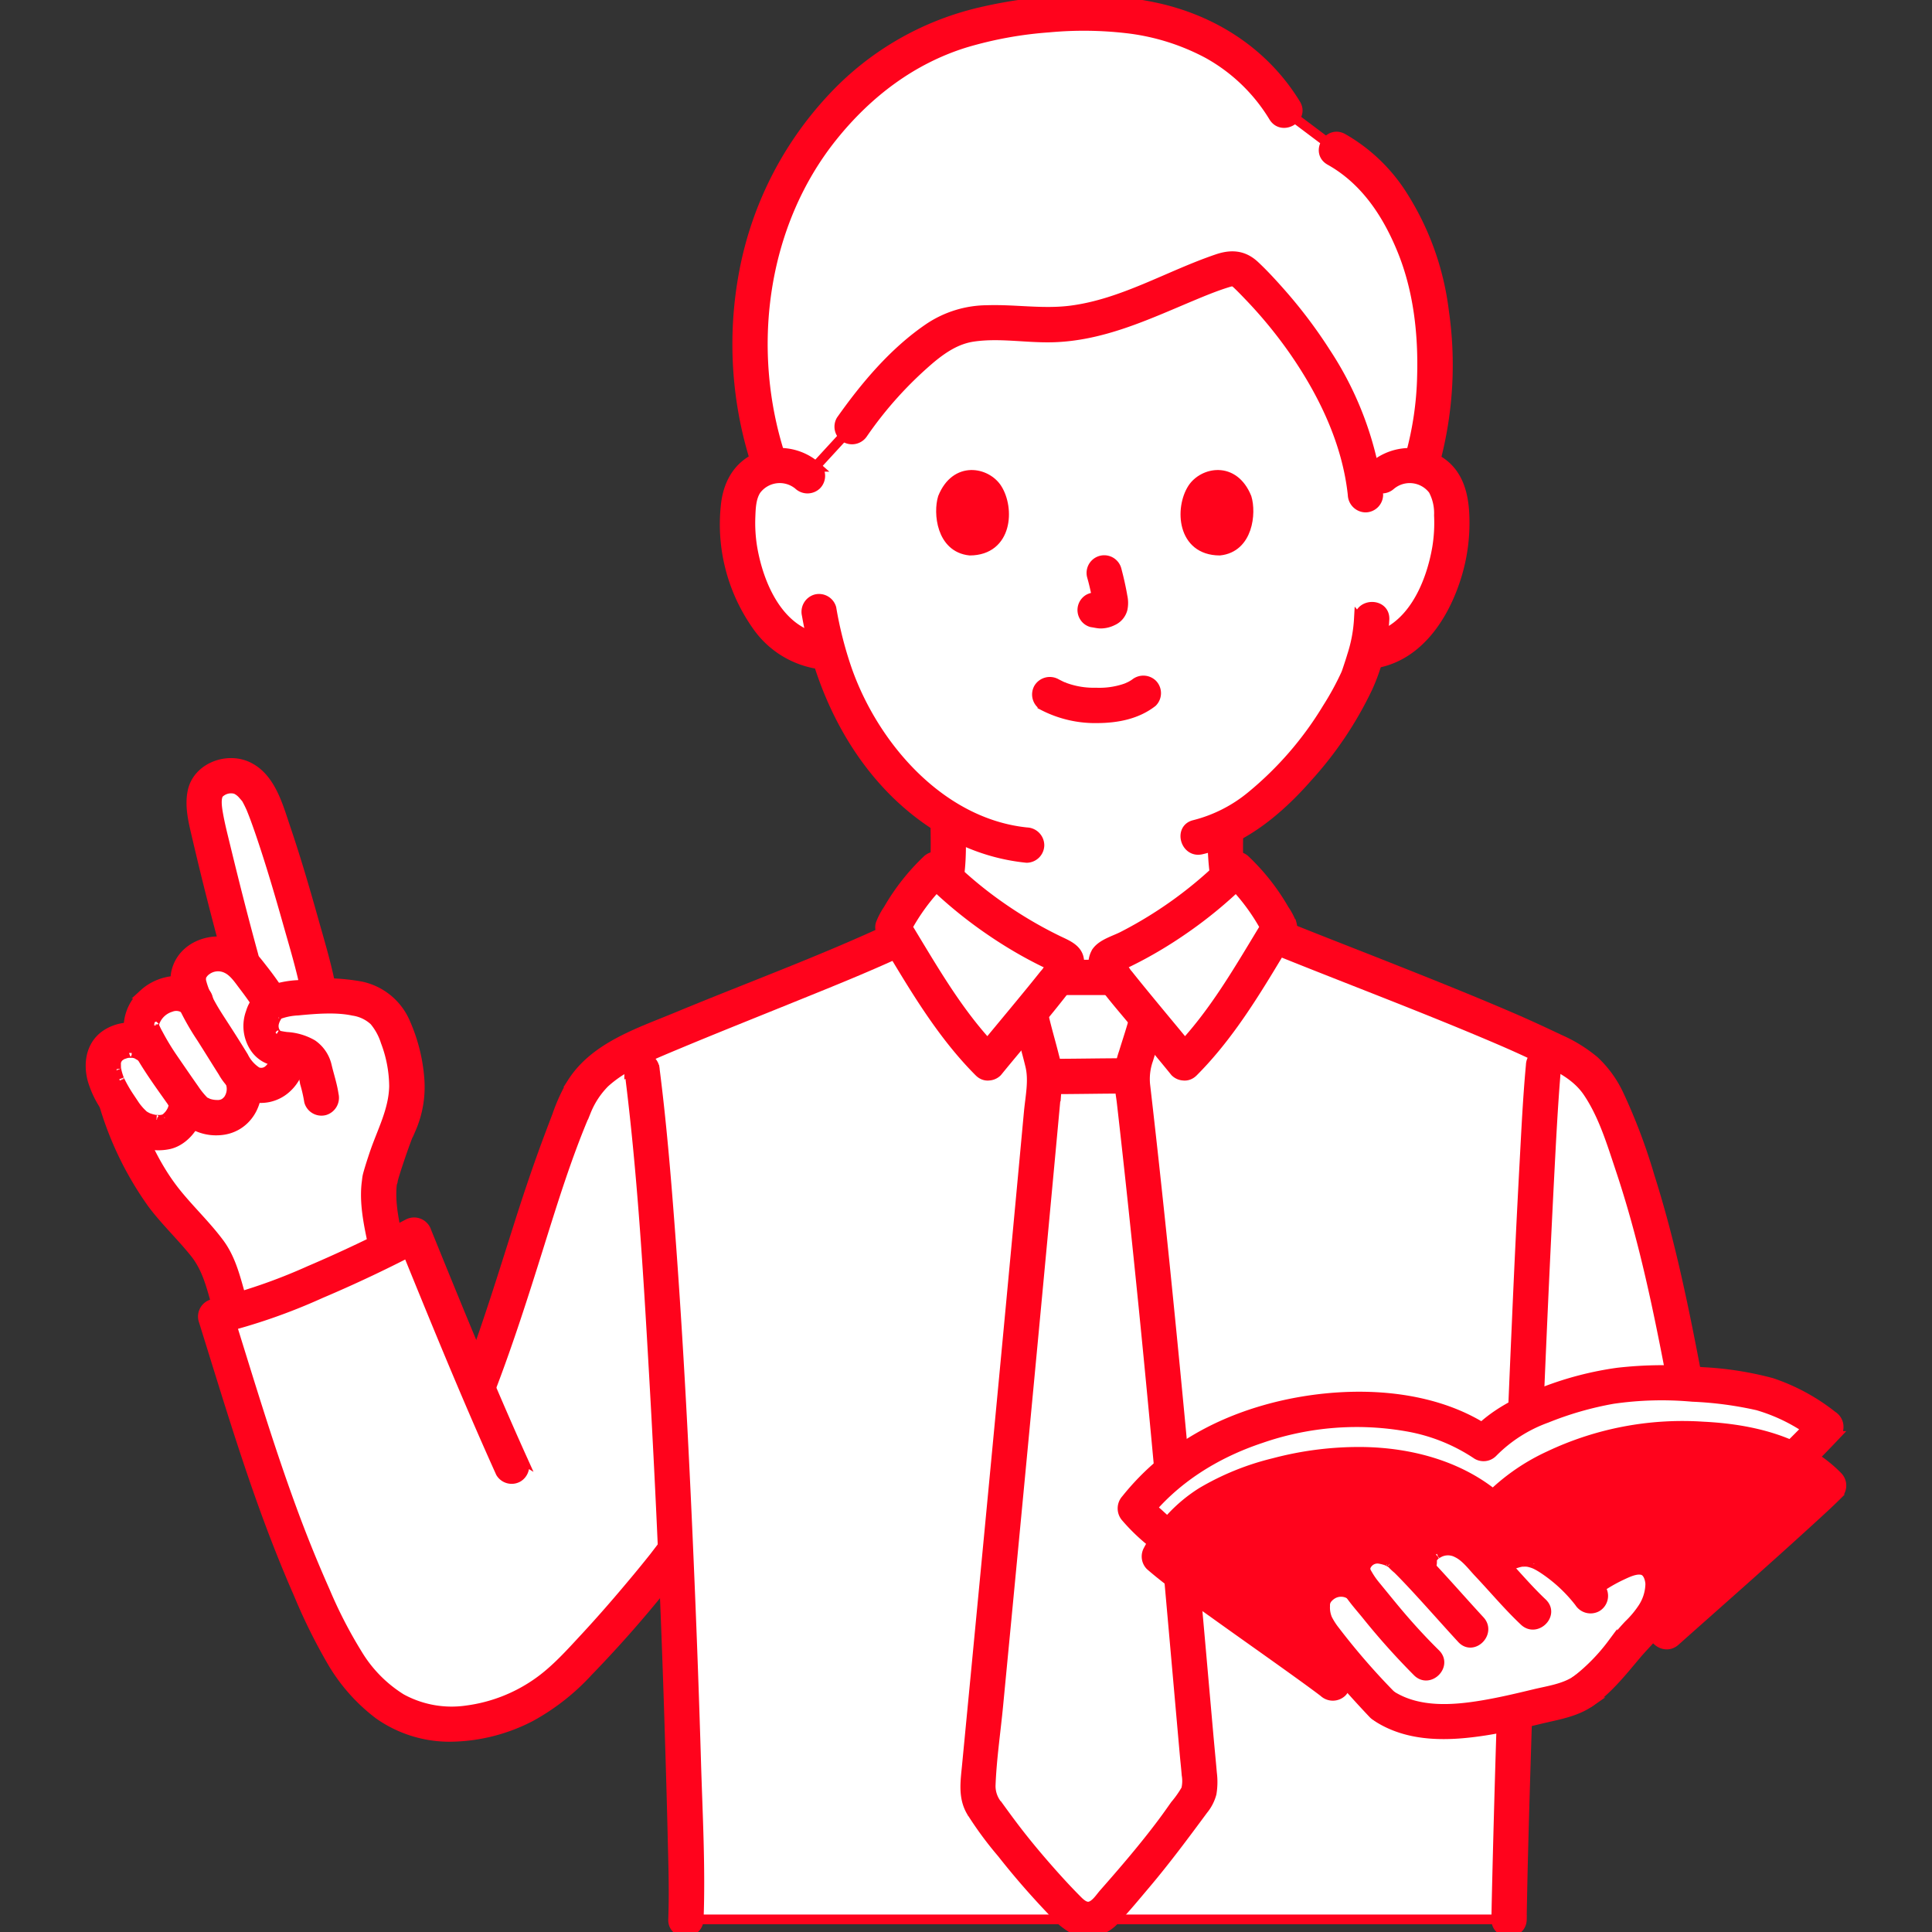 <!DOCTYPE svg PUBLIC "-//W3C//DTD SVG 1.1//EN" "http://www.w3.org/Graphics/SVG/1.1/DTD/svg11.dtd">
<!-- Uploaded to: SVG Repo, www.svgrepo.com, Transformed by: SVG Repo Mixer Tools -->
<svg width="800px" height="800px" viewBox="-16.95 0 361.506 361.506" xmlns="http://www.w3.org/2000/svg" fill="#FF031C" stroke="#FF031C" stroke-width="1.808">
<rect x="-16.95" y="0" width="361.506" height="361.506" fill="#333333" stroke="none"/>
<g id="SVGRepo_bgCarrier" stroke-width="0"/>
<g id="SVGRepo_tracerCarrier" stroke-linecap="round" stroke-linejoin="round"/>
<g id="SVGRepo_iconCarrier">
<defs>
<style>.a{fill:#ffffff;}.b{fill:#ffffff;}.c{fill:#FF031C;}.d{fill:</style>
</defs>
</g>#ffffff;}.e{fill:#FF031C;}<path class="a" d="M241.637,89.046a8.012,8.012,0,0,1,6.409-1.875,7.562,7.562,0,0,1,5.437,3.615,10.677,10.677,0,0,1,1.12,4.3,32.043,32.043,0,0,1-3.267,16.985,20.377,20.377,0,0,1-5.266,6.912,13.507,13.507,0,0,1-6.279,2.83l-1.075.166c-.515,1.928-1.094,3.553-1.378,4.415-1.83,4.966-12.073,22.158-24.961,28.412-.032,4.338-.117,9.305,1.395,13.059,2.587,6.384,16.522,14.429,17.482,14.846,0,0-7.57,29.116-43.57,29.116-45.778,0-43.911-30.238-43.911-30.238.96-.417,12.717-7.34,15.3-13.724,1.721-4.26,1.371-10.093,1.4-14.792A49.862,49.862,0,0,1,148.428,142.4a54.5,54.5,0,0,1-10.385-20.27L136,121.814a13.507,13.507,0,0,1-6.279-2.83,20.377,20.377,0,0,1-5.266-6.912,32.043,32.043,0,0,1-3.267-16.985,10.692,10.692,0,0,1,1.119-4.3,7.564,7.564,0,0,1,5.438-3.615,8.012,8.012,0,0,1,6.409,1.875s5.089-47.737,53.978-47.737S241.637,89.046,241.637,89.046Z"/>
<path class="b" d="M249.844,52.864a43.263,43.263,0,0,0-1.766-5.769c-2.657-6.787-6.727-14.621-14.97-19.145l-9.673-7.273C213.786,4.7,196,1.577,180.836,2.637,162.832,3.9,150,8.731,138.3,22.474c-17.05,20.026-17.527,46.517-11.085,64.8a3.341,3.341,0,0,1,.475-.1,7.949,7.949,0,0,1,6.36,1.861l8.443-9.186c3.53-5.02,13.54-17.463,21.149-18.984,5.44-1.087,11.238.091,16.881-.136,10.23-.411,18.69-5.256,27.763-8.791,1.208-.47,2.427-.918,3.662-1.328a4.978,4.978,0,0,1,2.152-.353,3.821,3.821,0,0,1,2.17,1.256c10.535,10.28,20.428,25.056,22.214,40.469,1.629-1.483,3.251-2.947,3.251-2.947a7.949,7.949,0,0,1,6.36-1.861,5.618,5.618,0,0,1,.707.149C252.32,76.422,252.215,62.9,249.844,52.864Z"/>
<path class="c" d="M209.974,154.983a49.4,49.4,0,0,0,.737,11.052,15.507,15.507,0,0,0,3.73,7.091c3.311,3.76,7.6,6.749,11.809,9.423a31.953,31.953,0,0,0,3.792,2.236,2.473,2.473,0,0,0,3.284-.861,2.42,2.42,0,0,0-.861-3.284,33.438,33.438,0,0,1-4.1-2.434,65.607,65.607,0,0,1-7.038-5.111c-2.094-1.777-4.248-3.638-5.306-6.043-1.581-3.595-1.273-8.174-1.245-12.069.023-3.089-4.777-3.092-4.8,0Z"/>
<path class="c" d="M158.075,154.462c.02,3.753.22,7.666-.818,11.314a14.218,14.218,0,0,1-4.351,6.293,48.343,48.343,0,0,1-6.379,5.026,28.656,28.656,0,0,1-3.965,2.423,2.417,2.417,0,0,0-.861,3.283,2.456,2.456,0,0,0,3.283.861,30.428,30.428,0,0,0,4.412-2.725,53.212,53.212,0,0,0,7.364-5.918,18.437,18.437,0,0,0,5.126-7.967c1.155-4.061,1.012-8.412.989-12.59-.016-3.088-4.816-3.095-4.8,0Z"/>
<path class="c" d="M129.224,85.742c-6.669-20.057-3.726-43.624,9.714-60.291,6.515-8.08,14.761-14.361,24.738-17.446a73.2,73.2,0,0,1,15.585-2.847,70.337,70.337,0,0,1,14.586.15,42.394,42.394,0,0,1,15.246,4.753,33.172,33.172,0,0,1,12.27,11.827c1.608,2.632,5.761.223,4.145-2.423-5.887-9.636-15.474-15.8-26.438-18.113-10.582-2.234-22.013-1.537-32.5.9a54.8,54.8,0,0,0-27.89,16.191A65.3,65.3,0,0,0,122.3,50.709a72.682,72.682,0,0,0,2.3,36.309c.97,2.917,5.607,1.667,4.628-1.276Z"/>
<path class="c" d="M144.567,81.056A71.99,71.99,0,0,1,157.26,67.04c2.426-2,4.9-3.586,7.931-4.025,4.836-.7,9.771.232,14.627.131,9.338-.2,17.681-4.148,26.124-7.688,2.248-.942,4.521-1.884,6.852-2.6.881-.272,1.117-.276,1.78.352.768.727,1.5,1.493,2.234,2.258a84.95,84.95,0,0,1,8.286,10.092c5.571,8.005,10.007,17.214,11.055,27.012a2.471,2.471,0,0,0,2.4,2.4,2.416,2.416,0,0,0,2.4-2.4A62.251,62.251,0,0,0,231.12,65.96a90.647,90.647,0,0,0-8.72-11.5c-1.455-1.639-2.955-3.265-4.556-4.764-2.092-1.958-4.349-2.143-7-1.246-9.152,3.1-17.717,8.4-27.438,9.643-5.208.666-10.411-.249-15.629-.077a19.742,19.742,0,0,0-10.982,3.41c-6.507,4.441-11.863,10.814-16.378,17.21a2.421,2.421,0,0,0,.861,3.284,2.452,2.452,0,0,0,3.284-.861Z"/>
<path class="c" d="M231.9,30.022c6.633,3.706,10.79,10.064,13.573,16.97,2.972,7.375,3.869,15.5,3.648,23.4a60.652,60.652,0,0,1-2.132,14.65c-.833,2.979,3.8,4.251,4.628,1.276a70.031,70.031,0,0,0,1.63-28.123A51.987,51.987,0,0,0,245.067,35.9a31.965,31.965,0,0,0-10.748-10.026c-2.7-1.509-5.123,2.636-2.423,4.144Z"/>
<path class="a" d="M111.4,359.144c.05-1.35.09-2.54.14-3.53-.3-17.548-1.023-41.31-2.085-65.584l-.505.66-1.664,2.174c-4.538,5.73-14.012,16.924-20.062,22.218-6.032,5.276-15.468,8.509-23.41,7.242-12.366-2-17.774-13.765-22.823-25.243-7.261-16.508-12.423-34.263-17.585-50.752,10.343-2.25,26.813-9.8,37.156-15.24,4.086,10.048,7.689,19,11.81,28.653C79.791,240.514,81.7,230,88.979,210.989c1.351-3.528,2.364-6.7,4.942-9.466,2.42-2.594,5.622-4.213,8.855-5.674,9.935-4.49,33.736-13.6,45.779-19a42.257,42.257,0,0,1,9.65-14.226,80.406,80.406,0,0,0,23.2,16.171c.48.218,1.016.485,1.171.989a1.861,1.861,0,0,1-.269,1.31,15.808,15.808,0,0,1-1.271,1.8l10.5-.013a15.648,15.648,0,0,1-1.265-1.785,1.865,1.865,0,0,1-.268-1.31c.155-.5.691-.771,1.171-.989a80.406,80.406,0,0,0,23.2-16.171,41.591,41.591,0,0,1,9.239,13.3c10.562,4.228,37.5,14.587,47.647,19.49,3.26,1.575,6.833,2.989,9.3,5.636,2.631,2.819,4.157,6.609,5.536,10.209,7.334,19.151,10.415,37.958,14.415,58.847H268.283c-1.237,30.618-2.382,64.383-2.855,87.659-.01.47-.01.93-.02,1.38Z"/>
<path class="d" d="M190.1,357.339a208.8,208.8,0,0,0,14.765-18.185c1.352-1.969,2.507-3.032,2.635-4.507a34.582,34.582,0,0,0-.335-5.757c-2.813-31.609-6.984-81.021-12.356-127.138a20.1,20.1,0,0,1,1.248-5.5c.774-2.376,2.392-7.827,1.54-5.888-.865-1.047-1.719-2.086-2.523-3.069-1.406-1.721-2.657-3.274-3.535-4.413l-10.5.013c-.877,1.138-2.124,2.686-3.525,4.4-.562.687-1.148,1.4-1.745,2.126.456,2.447,1.335,5.051,1.909,7.509.1.488.226.957.348,1.445a13.378,13.378,0,0,1,.522,3.2c-3.9,42.464-8.917,94.952-12.424,131.273a8.208,8.208,0,0,0,.321,4.117,19.333,19.333,0,0,0,2.128,3.25,148.513,148.513,0,0,0,14.6,17.284,5.926,5.926,0,0,0,3.267,1.7,5,5,0,0,0,3.58-1.775Z"/>
<path class="c" d="M179.287,203.827c5.012,0,10.024-.111,15.036-.113a2.4,2.4,0,0,0,0-4.8c-5.012,0-10.024.111-15.036.113a2.4,2.4,0,0,0,0,4.8Z"/>
<path class="c" d="M173.493,190.277c.636,3.091,1.6,6.112,2.329,9.183.658,2.774-.014,5.807-.274,8.618q-.815,8.826-1.639,17.652-1.706,18.3-3.44,36.59-3.225,34.053-6.511,68.1c-.284,2.938-.74,5.809.795,8.5a66.719,66.719,0,0,0,5.761,7.83q3,3.816,6.254,7.429,1.536,1.707,3.12,3.37a15.173,15.173,0,0,0,3.568,3.127,6.632,6.632,0,0,0,8.263-1.558c1.962-2.079,3.794-4.307,5.64-6.489,3.821-4.517,7.318-9.229,10.831-13.981a8.09,8.09,0,0,0,1.583-3.075,13.237,13.237,0,0,0,.066-3.813c-.216-2.477-.462-4.951-.681-7.427q-.661-7.47-1.319-14.94-1.512-17.118-3.085-34.23-1.771-19.1-3.711-38.188-.993-9.7-2.051-19.4-.535-4.9-1.092-9.8-.278-2.437-.559-4.875a10.87,10.87,0,0,1,.593-4.67c.7-2.294,1.481-4.562,2.075-6.888.765-2.994-3.863-4.272-4.628-1.276-.595,2.326-1.376,4.594-2.076,6.888a16.026,16.026,0,0,0-.9,4.789c.028,1.527.362,3.119.535,4.637q1.093,9.568,2.108,19.144,2.011,18.918,3.8,37.859c2.058,21.611,3.935,43.238,5.857,64.861.114,1.286.263,2.57.363,3.857a6.747,6.747,0,0,1-.083,2.712,19.483,19.483,0,0,1-2.061,2.93c-.787,1.119-1.574,2.235-2.394,3.33-3.421,4.571-7.152,8.916-10.925,13.2-.7.792-1.509,2.115-2.586,2.428-.867.251-1.7-.465-2.307-1.07-2.217-2.218-4.326-4.556-6.38-6.925s-4.017-4.774-5.892-7.267c-.87-1.157-1.724-2.328-2.573-3.5a5.6,5.6,0,0,1-1.44-3.843c.187-4.982.94-10,1.418-14.968q.771-8.024,1.54-16.048,1.661-17.328,3.305-34.658,1.7-17.9,3.376-35.809.817-8.744,1.629-17.486.384-4.143.767-8.285.188-2.033.374-4.065a14.825,14.825,0,0,0-.5-5.048c-.72-2.913-1.613-5.8-2.218-8.734-.622-3.024-5.25-1.744-4.628,1.276Z"/>
<path class="c" d="M191.551,180.48l-10.474.013a2.4,2.4,0,0,0,0,4.8l10.474-.013a2.4,2.4,0,0,0,0-4.8Z"/>
<path class="c" d="M206.326,200.581c5.691-5.7,10.1-12.46,14.266-19.312,1-1.655,2-3.317,3.007-4.971.626-1.029,1.536-2.093,1.18-3.385a12.74,12.74,0,0,0-1.439-2.747,40.743,40.743,0,0,0-7.264-9.238,2.441,2.441,0,0,0-3.394,0,77.642,77.642,0,0,1-19.528,14.25c-1.566.806-3.832,1.4-4.9,2.877a4.1,4.1,0,0,0,.288,4.795c2.041,2.986,4.491,5.736,6.789,8.523,2.532,3.071,5.09,6.121,7.6,9.208a2.415,2.415,0,0,0,3.394,0,2.455,2.455,0,0,0,0-3.394c-2.555-3.142-5.159-6.245-7.735-9.371-1.464-1.776-2.926-3.555-4.358-5.357-.46-.58-1.916-2-1.83-2.674L192.076,181c-.111.227-.413.193.018.011.288-.122.569-.264.853-.4q.754-.351,1.5-.719,1.62-.8,3.2-1.677,3.355-1.86,6.522-4.035a82.343,82.343,0,0,0,11.906-9.858h-3.394a38.4,38.4,0,0,1,7.711,10.44v-2.423c-5.3,8.642-10.24,17.615-17.461,24.848C200.747,199.376,204.14,202.771,206.326,200.581Z"/>
<path class="c" d="M169.652,197.187c-7.221-7.233-12.16-16.206-17.461-24.848v2.423a38.4,38.4,0,0,1,7.711-10.44h-3.394a82.289,82.289,0,0,0,11.906,9.858q3.077,2.108,6.334,3.93,1.579.882,3.2,1.689.747.37,1.5.725c.3.139.595.278.894.414a2.446,2.446,0,0,1,.288.148c.231.134.19.1-.124-.09l-.327-1.211c.086.671-1.37,2.094-1.83,2.674-1.432,1.8-2.894,3.581-4.358,5.357-2.576,3.126-5.18,6.229-7.735,9.371a2.471,2.471,0,0,0,0,3.394,2.417,2.417,0,0,0,3.394,0c4.6-5.653,9.44-11.132,13.824-16.956A5.886,5.886,0,0,0,185,179.95c-.063-2.376-2.273-3.146-4.068-4.019a79.142,79.142,0,0,1-10.463-6.148,75.424,75.424,0,0,1-10.569-8.855,2.443,2.443,0,0,0-3.394,0,40.765,40.765,0,0,0-7.264,9.238,12.747,12.747,0,0,0-1.439,2.747c-.336,1.22.467,2.213,1.063,3.193,1.046,1.718,2.08,3.444,3.124,5.163,4.164,6.852,8.575,13.612,14.266,19.312C168.443,202.77,171.838,199.377,169.652,197.187Z"/>
<path class="c" d="M100.788,200.194c2.419,18.958,3.538,38.1,4.629,57.174q1.956,34.193,2.979,68.432.267,8.549.477,17.1c.131,5.417.324,10.83.125,16.246-.114,3.089,4.686,3.084,4.8,0,.36-9.792-.191-19.658-.483-29.45q-.5-16.742-1.2-33.475c-.931-22.394-2.058-44.79-3.757-67.14-.733-9.643-1.548-19.291-2.772-28.885a2.478,2.478,0,0,0-2.4-2.4,2.413,2.413,0,0,0-2.4,2.4Z"/>
<path class="c" d="M267.808,359.144c.18-11.032.519-22.063.861-33.091q.584-18.772,1.3-37.539.695-18.467,1.5-36.931.68-15.59,1.475-31.174c.345-6.581.671-13.17,1.213-19.739.038-.456.077-.911.12-1.366a2.417,2.417,0,0,0-2.4-2.4,2.452,2.452,0,0,0-2.4,2.4c-.556,5.97-.842,11.97-1.166,17.956q-.813,15.029-1.455,30.067-.81,18.248-1.5,36.5-.723,18.888-1.334,37.78-.534,16.7-.923,33.4-.045,2.069-.078,4.138c-.051,3.09,4.749,3.09,4.8,0Z"/>
<path class="a" d="M41.861,181.884c-2.24-8.864-8.533-30.982-10.848-33.937-1.662-2.121-3.63-3.754-7.279-2.2-3.128,1.334-2.621,4.946-2.029,7.931.651,3.287,4.526,18.8,6.789,26.853a6.2,6.2,0,0,0-7.03-1.592c-2.482,1.132-3.439,3.248-3.161,4.777,0,0,.219,1.2.536,2.919a6.019,6.019,0,0,0-5.807.032c-2.143,1.148-4.3,4.22-3.247,6.436l1.416,2.971-.442-.363c-2.722-2.239-7.45-.861-8.218,2.124-.59,2.291.406,4.994,1.681,7.089.152.249.314.516.485.8l.249.767c1.729,5.354,5.1,13.535,10.138,19.365,2.34,2.7,5.043,5.385,7.165,8.284s2.651,6.12,3.687,9.589l.461,1.534c5.484-2.026,20.919-7.793,29.132-11.7l-.292-.822c-.808-3.728-1.7-8.574-1.17-11.732a79.826,79.826,0,0,1,3.562-10.449,19.348,19.348,0,0,0,1.491-8.74c-.373-3.4-1.253-8.253-3.779-11.794a6.842,6.842,0,0,0-1.844-1.74,1.687,1.687,0,0,0-.259-.155c-3.009-1.845-6.966-1.853-10.375-1.708l-.285-1.45C42.468,184.356,42.215,183.285,41.861,181.884Z"/>
<path class="c" d="M44.9,184.328c-.817-4.107-2.045-8.161-3.176-12.189-1.622-5.779-3.307-11.55-5.24-17.234-1.4-4.13-2.792-9.517-7.156-11.508-3.894-1.777-9.282.25-10.245,4.621-.637,2.888.192,5.929.849,8.749Q22.651,168.436,25.846,180c.817,2.975,5.449,1.711,4.628-1.277-1.831-6.668-3.534-13.374-5.165-20.094-.524-2.163-1.089-4.33-1.467-6.525-.2-1.175-.394-2.736.131-3.575a3.179,3.179,0,0,1,3.217-.853,3.887,3.887,0,0,1,1.332,1.038c.145.154.644.752.532.6-.165-.224.086.129.119.188.305.54.573,1.088.828,1.654.265.587-.073-.2.072.168.076.191.154.381.23.571q.285.722.552,1.449c.4,1.094.785,2.195,1.157,3.3,1.778,5.281,3.351,10.633,4.865,15.994,1.21,4.285,2.527,8.6,3.4,12.972a2.4,2.4,0,0,0,4.628-1.276Z"/>
<path class="c" d="M2.641,207.127a61.8,61.8,0,0,0,8.991,18.22c2.412,3.188,5.323,5.944,7.825,9.055,2.393,2.975,3.122,6.38,4.175,9.963.869,2.958,5.5,1.7,4.628-1.276-1.075-3.661-1.866-7.406-4.2-10.524-2.427-3.246-5.364-6.038-7.916-9.175-4.125-5.071-6.869-11.364-8.878-17.539-.952-2.925-5.588-1.673-4.629,1.276Z"/>
<path class="c" d="M45.5,204.82c-.26-1.81-.847-3.542-1.27-5.316a6.686,6.686,0,0,0-2.723-4.071,10.808,10.808,0,0,0-4.82-1.425,16.062,16.062,0,0,1-1.646-.293.7.7,0,0,1-.177-.049c.322.272-.276-.472-.359-.659a2.359,2.359,0,0,1-.171-1.545,3.88,3.88,0,0,1,.382-.971c.107-.207.247-.4.351-.608.245-.489.095-.067,0-.014a11.739,11.739,0,0,1,3.718-.768c3.4-.331,7.234-.636,10.356.042a7.291,7.291,0,0,1,3.925,1.87,11.394,11.394,0,0,1,2.128,3.895,24.041,24.041,0,0,1,1.583,8.363c-.1,4.563-2.3,8.463-3.729,12.741-.353,1.058-.7,2.119-1.01,3.191-.089.311-.182.623-.246.94-.054.269-.078.544-.114.816.089-.669-.082.625-.1.867-.343,3.829.557,7.823,1.358,11.546.649,3.019,5.277,1.741,4.628-1.276-.727-3.382-1.538-6.969-1.171-10.449.038-.353.316-.883.055-.436-.209.357-.025.147.037-.056.113-.379.208-.764.322-1.143.342-1.135.714-2.261,1.095-3.383.387-1.142.786-2.281,1.211-3.409.16-.424.322-.848.5-1.266-.16.38-.087.189.03-.041s.219-.435.319-.658a19.616,19.616,0,0,0,1.585-9.327,31.678,31.678,0,0,0-2.555-10.353,11.644,11.644,0,0,0-8.336-7.008,37.3,37.3,0,0,0-11.865-.266,18.279,18.279,0,0,0-5.386,1.091,6.454,6.454,0,0,0-3.442,4.033,7.343,7.343,0,0,0,.744,6.6,5.685,5.685,0,0,0,4.355,2.56c1.259.182,3.519.1,4.261,1.321a11.433,11.433,0,0,1,.764,2.733,27.823,27.823,0,0,1,.788,3.453,2.415,2.415,0,0,0,2.952,1.677A2.463,2.463,0,0,0,45.5,204.82Z"/>
<path class="c" d="M15.484,206.721c.113.4.038-.43.027.137s.111-.211-.021.2c-.036.112-.31.84-.1.379a6.552,6.552,0,0,1-.4.741c-.075.121-.157.237-.236.354.021-.031.227-.275.052-.067a6.667,6.667,0,0,1-.491.531c-.1.093-.2.179-.295.267.075-.067.389-.234.032-.034-.077.043-.156.092-.23.139-.294.188-.221.06.042,0-.133.031-.715.182-.5.143.3-.055-.156.011-.228.016-.113.006-.226.01-.339.011s-.952-.054-.521,0a6.614,6.614,0,0,1-.925-.2c-.161-.044-.7-.23-.6-.187.121.051-.409-.213-.53-.286s-.251-.156-.371-.242c.089.063.307.283-.006-.023-.213-.208-.429-.41-.631-.629s-.368-.419-.544-.636c-.257-.315.168.23-.08-.1-.075-.1-.15-.2-.223-.305-.391-.543-.76-1.1-1.119-1.667a26.677,26.677,0,0,1-1.81-3.156c-.006-.015-.167-.416-.067-.16-.048-.124-.094-.248-.137-.373-.1-.291-.194-.585-.271-.882-.044-.169-.076-.339-.118-.508-.011-.044-.078-.469-.034-.124-.043-.335-.026-.669-.04-1,0-.057.035-.478-.015-.1a3.44,3.44,0,0,1,.072-.361,2.928,2.928,0,0,0,.1-.368c.022-.232-.047.128-.078.175.085-.127.488-.692.09-.238.156-.178.321-.339.487-.5.116-.116.324-.169-.063.043.105-.058.2-.136.3-.2s.217-.115.321-.178c.37-.226-.234.036.024-.02.243-.053.478-.163.723-.221.123-.029.252-.043.373-.076.306-.084-.547.013.028.007.257,0,.512,0,.768,0,.155,0,.4.107-.065-.016.123.032.252.048.376.079s.246.077.37.108c.409.1-.139-.135.052.014.126.1.823.523.42.206a2.478,2.478,0,0,0,3.394,0,2.415,2.415,0,0,0,0-3.394,8.11,8.11,0,0,0-9.048-.749c-3.194,1.773-3.94,5.353-3.074,8.7a17.984,17.984,0,0,0,2.209,4.816,33.354,33.354,0,0,0,2.965,4.228,9.435,9.435,0,0,0,9.234,3.092c3.435-.8,6.351-5.193,5.371-8.659a2.4,2.4,0,0,0-4.629,1.276Z"/>
<path class="c" d="M21.381,185.679c-3-3.3-8.34-2.524-11.377.256a8.418,8.418,0,0,0-2.894,5.817c-.014,2.13,1.355,4.145,2.4,5.921,1.724,2.932,3.784,5.75,5.746,8.532a18.239,18.239,0,0,0,2.9,3.507,8.659,8.659,0,0,0,5.8,1.81c5.275-.226,8.167-5.391,6.84-10.234-.815-2.976-5.447-1.713-4.629,1.276a3.49,3.49,0,0,1-.46,3.258,3.686,3.686,0,0,1-.636.571,2.434,2.434,0,0,1-1.426.335,5.023,5.023,0,0,1-1.665-.29,5.806,5.806,0,0,0-.616-.283c-.042-.01-.3-.192,0,.019.32.225-.109-.108-.144-.144a14.837,14.837,0,0,1-1.822-2.248c-1.371-1.944-2.714-3.917-4.063-5.876a46.18,46.18,0,0,1-2.66-4.4,13.177,13.177,0,0,1-.766-1.567c.06.166,0-.22,0-.264a2.837,2.837,0,0,1,.294-.842,4.631,4.631,0,0,1,2.826-2.388,2.748,2.748,0,0,1,2.954.624c2.083,2.29,5.469-1.112,3.394-3.394Z"/>
<path class="c" d="M34.469,197.037a3.439,3.439,0,0,1-1.1,3.092,2.072,2.072,0,0,1-2.212.432,7,7,0,0,1-2.532-2.839c-1.075-1.764-2.18-3.506-3.3-5.244-1.819-2.836-3.9-5.773-4.658-9.107,0-.011-.106-.485-.037-.2s.11-.3.009-.065.176-.595.075-.344a2.789,2.789,0,0,1,.982-1.21,3.642,3.642,0,0,1,3.774-.332c1.356.641,2.312,2.141,3.2,3.3,1.022,1.34,2.016,2.714,2.909,4.144,1.632,2.615,5.787.208,4.145-2.422a60.852,60.852,0,0,0-3.6-5.048c-1.291-1.664-2.581-3.36-4.541-4.271-4.338-2.017-10.326-.127-11.551,4.861-.515,2.1.319,4.236,1.155,6.133a47.385,47.385,0,0,0,3.547,6.271c1.353,2.122,2.668,4.268,4.018,6.39a10.668,10.668,0,0,0,4.983,4.574,7.107,7.107,0,0,0,6.792-1.438,7.981,7.981,0,0,0,2.742-6.68c-.156-3.073-4.957-3.092-4.8,0Z"/>
<path class="c" d="M149.2,173.937c-12.932,5.989-26.381,10.909-39.556,16.38-7,2.905-15.241,5.534-19.519,12.225a32.64,32.64,0,0,0-2.805,6.075c-.895,2.359-1.793,4.717-2.651,7.09-1.577,4.362-3.044,8.763-4.449,13.183-3.142,9.886-6.178,19.786-9.882,29.482a2.419,2.419,0,0,0,1.676,2.952,2.453,2.453,0,0,0,2.952-1.676c3.27-8.557,6.051-17.268,8.787-26.007,2.706-8.641,5.4-17.428,8.987-25.752a15.912,15.912,0,0,1,3.472-5.273,22.008,22.008,0,0,1,5.653-3.7c2.628-1.3,5.472-2.477,7.974-3.522,6.826-2.852,13.7-5.587,20.554-8.365,7.113-2.883,14.264-5.723,21.23-8.949a2.42,2.42,0,0,0,.861-3.284,2.455,2.455,0,0,0-3.284-.861Z"/>
<path class="c" d="M80.861,273.141c-6.357-14.079-12.17-28.382-17.987-42.69a2.447,2.447,0,0,0-3.525-1.435q-9.013,4.737-18.394,8.741a104.843,104.843,0,0,1-18.189,6.258,2.421,2.421,0,0,0-1.676,2.952c3.578,11.439,7.006,22.93,11.051,34.216,2.07,5.776,4.309,11.49,6.776,17.109a105.506,105.506,0,0,0,6.157,12.465A33.7,33.7,0,0,0,53.926,320.8,22.964,22.964,0,0,0,67.184,325a33.278,33.278,0,0,0,15.209-3.8,41.847,41.847,0,0,0,10.718-8.433A226.42,226.42,0,0,0,111.02,291.9a2.414,2.414,0,0,0-.861-3.284,2.461,2.461,0,0,0-3.283.861l-.906,1.184c-.191.249-.381.5-.573.749-.057.073-.112.148-.169.22.351-.447.072-.1-.122.141q-1.724,2.159-3.5,4.276c-2.929,3.509-5.926,6.964-9.034,10.316-2.758,2.975-5.592,6.165-8.937,8.5a29.749,29.749,0,0,1-13.182,5.155,19.6,19.6,0,0,1-12.326-2.2,24.93,24.93,0,0,1-8.172-8.3,85.624,85.624,0,0,1-6.084-11.808q-3.373-7.584-6.225-15.379c-4.432-12.061-8.1-24.381-11.931-36.639l-1.676,2.953a109.921,109.921,0,0,0,18.967-6.586q9.558-4.056,18.762-8.9l-3.525-1.434c5.973,14.691,11.943,29.38,18.47,43.837a2.419,2.419,0,0,0,3.284.861,2.459,2.459,0,0,0,.861-3.284Z"/>
<path class="c" d="M221.682,177.719c13.106,5.294,26.416,10.3,39.389,15.777,2.687,1.133,5.494,2.341,8.182,3.607,3.961,1.867,8.357,3.5,10.907,7.264,2.9,4.285,4.474,9.565,6.1,14.43,1.711,5.118,3.184,10.313,4.49,15.549,3,12.021,5.127,24.235,7.454,36.4a2.422,2.422,0,0,0,2.952,1.676,2.45,2.45,0,0,0,1.676-2.952c-2.13-11.137-4.1-22.315-6.714-33.352-1.276-5.385-2.711-10.734-4.387-16.009a107.469,107.469,0,0,0-5.761-15.269,20.693,20.693,0,0,0-4.568-6.324,27.187,27.187,0,0,0-6.537-4.043c-2.91-1.382-5.827-2.738-8.785-4.015-7.342-3.167-14.77-6.138-22.2-9.09-6.97-2.768-13.968-5.466-20.922-8.274a2.415,2.415,0,0,0-2.952,1.676,2.458,2.458,0,0,0,1.676,2.952Z"/>
<path class="c" d="M243.334,90.743a5.5,5.5,0,0,1,7.892.944,9.2,9.2,0,0,1,1.064,4.739,28.663,28.663,0,0,1-.341,6.047c-1.207,7.063-4.929,15.675-12.8,17.026a2.42,2.42,0,0,0-1.677,2.953,2.456,2.456,0,0,0,2.953,1.676c8.151-1.4,12.989-9.1,15.22-16.45a33.838,33.838,0,0,0,1.4-11.921c-.256-3.951-1.452-7.668-5.094-9.724a10.516,10.516,0,0,0-12.019,1.316,2.421,2.421,0,0,0,0,3.394,2.45,2.45,0,0,0,3.394,0Z"/>
<path class="c" d="M237.308,115.851a26.877,26.877,0,0,1-1.272,6.781c-.243.817-.51,1.627-.781,2.435-.09.267-.175.536-.273.8-.067.18-.364.843-.057.158a53.521,53.521,0,0,1-3.54,6.492,64.229,64.229,0,0,1-14.2,16.42,27.132,27.132,0,0,1-10.625,5.4c-3.009.691-1.735,5.321,1.276,4.628,7.971-1.832,14.651-7.557,19.919-13.561a68.8,68.8,0,0,0,11.166-16.61,35.072,35.072,0,0,0,3.19-12.94c.1-3.09-4.7-3.086-4.8,0Z"/>
<path class="c" d="M135.847,87.349a10.475,10.475,0,0,0-10.592-1.977c-3.924,1.548-5.886,4.849-6.384,8.911A32.854,32.854,0,0,0,124.623,117a17.181,17.181,0,0,0,10.735,7.128,2.47,2.47,0,0,0,2.952-1.676,2.419,2.419,0,0,0-1.676-2.953c-7.867-1.351-11.589-9.963-12.8-17.026a28.519,28.519,0,0,1-.349-5.823c.059-1.646.132-3.542,1.071-4.963a5.494,5.494,0,0,1,7.893-.944,2.463,2.463,0,0,0,3.394,0,2.421,2.421,0,0,0,0-3.394Z"/>
<path class="c" d="M134,115.079c2.916,16.823,12.033,33.286,27.62,41.405a37.449,37.449,0,0,0,13.527,4.046,2.416,2.416,0,0,0,2.4-2.4,2.454,2.454,0,0,0-2.4-2.4c-16.067-1.665-28.586-16.075-33.631-30.549a71.692,71.692,0,0,1-2.887-11.378,2.42,2.42,0,0,0-2.952-1.676A2.455,2.455,0,0,0,134,115.079Z"/>
<path class="e" d="M294.82,305.386c5.32-4.738,25.891-22.9,30.4-27.416-3.7-3.831-10.778-7.555-19.274-8.346a65.1,65.1,0,0,0-21.825,1.161c-7.218,1.8-16.567,6.26-21.575,12-6.127-5.846-15.2-8.428-23.418-8.7a60.288,60.288,0,0,0-24.322,4.366c-6.279,2.51-11.358,6.111-14.841,12.793,4.816,4.21,27.455,19.725,32.465,23.7Z"/>
<path class="a" d="M198.859,278.479a33.609,33.609,0,0,0-3.424,3.768,65.012,65.012,0,0,0,5.874,5.427l.575.427c3.329-4.727,7.713-7.562,12.925-9.645a60.288,60.288,0,0,1,24.322-4.366c8.218.271,17.291,2.853,23.418,8.7,5.008-5.744,14.357-10.2,21.575-12a65.1,65.1,0,0,1,21.825-1.161,35.3,35.3,0,0,1,12.6,3.594l.165-.164c1.277-1.213,3.831-3.766,6-6.065-7.852-5.937-12.255-6.824-21.514-7.724-7.047-.686-15.053-.917-21.942.8s-15.724,4.594-20.619,10.039c-5.511-3.885-13.223-6.087-21.506-6.36a60.271,60.271,0,0,0-24.322,4.366,43.5,43.5,0,0,0-9.989,5.323A69.01,69.01,0,0,0,198.859,278.479Z"/>
<path class="a" d="M275.177,293.09q-.437-.352-.88-.695c-3.777-2.917-6.515-3.373-10.4-1.2L261.818,293c-1.587-1.684-2.933-3.08-3.508-3.578a6.483,6.483,0,0,0-6.219-1.4c-2.453.913-3.48,2.254-3.48,4.308,0,0-.1.743-.233,1.746-1.3-1.376-2.472-2.562-3.366-3.363-.756-.678-4.443-2.5-6.9-.651-2.164,1.626-2.5,3.8-1.245,5.713a7.55,7.55,0,0,1,.359.684l-.549-.287a5.583,5.583,0,0,0-7.9,2.845,8.014,8.014,0,0,0,.632,5.245c1.59,3.073,8.534,10.78,12.283,14.741,8.588,6.075,22.293,1.844,33.27-.708a14.482,14.482,0,0,0,4.35-1.871c4.107-2.85,6.22-6.353,9.574-10.058a26.034,26.034,0,0,0,3.766-4.565c1.092-2.133,1.993-4.454,1.384-6.772a5.1,5.1,0,0,0-1.919-3.045c-1.633-1.077-3.818-.563-5.629.176a28,28,0,0,0-7.458,4.513A34.841,34.841,0,0,0,275.177,293.09Z"/>
<path class="c" d="M278.107,314.353c-2.316,1.6-5.263,1.98-7.942,2.626-3.223.778-6.454,1.542-9.725,2.089-5.553.929-11.859,1.369-16.86-1.682-2.645-1.613-5.059,2.537-2.423,4.145,5.93,3.617,13.147,3.323,19.759,2.3,3.479-.541,6.91-1.347,10.331-2.172,3.141-.757,6.566-1.281,9.283-3.157a2.462,2.462,0,0,0,.861-3.283,2.421,2.421,0,0,0-3.284-.861Z"/>
<path class="c" d="M282.716,297.408a32.507,32.507,0,0,0-9.059-8.361,10.571,10.571,0,0,0-5.305-1.611,11.849,11.849,0,0,0-5.661,1.681,2.4,2.4,0,0,0,2.422,4.145,7.679,7.679,0,0,1,1.8-.8,6.878,6.878,0,0,1,1.052-.24c-.422.056.354.007.5.01.058,0,.655.045.354.011-.26-.03.194.039.241.049a7.549,7.549,0,0,1,.9.255c.1.036.5.211.224.082.156.072.31.149.463.229.366.191.721.4,1.068.628a28.188,28.188,0,0,1,6.857,6.34,2.476,2.476,0,0,0,3.284.861,2.416,2.416,0,0,0,.861-3.283Z"/>
<path class="c" d="M271.656,299.944c-2.627-2.473-4.982-5.277-7.45-7.907-1.224-1.3-2.438-2.629-3.725-3.872a9.357,9.357,0,0,0-8.033-2.7,7.18,7.18,0,0,0-6.237,6.87c-.069,3.09,4.731,3.089,4.8,0,.014-.651-.044-.585.288-1.087-.2.3.329-.326.43-.4-.131.1.563-.307.686-.365a3.636,3.636,0,0,1,3.3.081c1.578.755,2.818,2.455,3.992,3.7,2.848,3.01,5.541,6.245,8.56,9.086,2.248,2.116,5.649-1.271,3.394-3.394Z"/>
<path class="c" d="M234.13,313.253c-8.8-6.959-18.289-13.067-27.321-19.722q-1.628-1.2-3.234-2.426c-.282-.217.305.238.034.026l-.355-.277c-.2-.155-.392-.31-.586-.467-.339-.273-.674-.55-1-.835l.375,2.908a23.333,23.333,0,0,1,7.444-8.543,40.8,40.8,0,0,1,11.429-5.045c8.858-2.627,18.62-3.431,27.609-.972a29.019,29.019,0,0,1,12.33,6.586,2.428,2.428,0,0,0,3.394,0c5.1-5.755,12.838-9.407,20.186-11.3a54.9,54.9,0,0,1,14.6-1.55A47.442,47.442,0,0,1,313,273.516a25.839,25.839,0,0,1,10.528,6.151v-3.394c-3.457,3.448-7.155,6.67-10.783,9.934q-7.07,6.359-14.189,12.659-2.716,2.412-5.431,4.823c-2.312,2.058,1.093,5.443,3.394,3.394,8.48-7.551,17.013-15.044,25.39-22.71,1.69-1.546,3.39-3.088,5.013-4.706a2.439,2.439,0,0,0,0-3.394c-6.606-6.721-16.173-8.917-25.26-9.355a58.225,58.225,0,0,0-28.769,5.5,38.617,38.617,0,0,0-12.039,8.669h3.394c-7.07-6.639-16.976-9.347-26.495-9.431a62.041,62.041,0,0,0-16.336,2.084,49.268,49.268,0,0,0-13.487,5.463A28.286,28.286,0,0,0,197.9,290.037a2.446,2.446,0,0,0,.375,2.909c3.744,3.254,7.919,6.07,11.944,8.957,5.081,3.645,10.2,7.24,15.275,10.889q1.642,1.179,3.275,2.375c.433.319.865.638,1.3.962l.547.415c.253.191-.428-.337.129.1a2.475,2.475,0,0,0,3.394,0,2.415,2.415,0,0,0,0-3.394Z"/>
<path class="c" d="M202.52,285.6c.491.373-.014-.021-.2-.178q-.375-.315-.743-.64c-.621-.544-1.233-1.1-1.839-1.659a24.167,24.167,0,0,1-2.6-2.574v3.394c5.51-7.119,13.345-11.975,21.8-14.79a54.608,54.608,0,0,1,27.667-2.17,33.9,33.9,0,0,1,12.831,5.2,2.411,2.411,0,0,0,2.908-.376,26.985,26.985,0,0,1,10.094-6.463,61.987,61.987,0,0,1,12.42-3.571,63.765,63.765,0,0,1,14.9-.394,68.054,68.054,0,0,1,12.152,1.608,33.043,33.043,0,0,1,11.6,6.077l-.486-3.77c-1.955,2.064-3.944,4.1-6,6.065-2.239,2.137,1.158,5.528,3.394,3.394,2.057-1.963,4.046-4,6-6.065a2.443,2.443,0,0,0-.486-3.769,37.46,37.46,0,0,0-11.394-6.182,62.1,62.1,0,0,0-13.04-2.025,74.234,74.234,0,0,0-15.764.119,61.5,61.5,0,0,0-13.681,3.54c-4.8,1.811-9.587,4.207-13.1,8.042l2.908-.375c-7.826-5.435-17.963-7.092-27.315-6.655-9.9.463-20.344,3.233-28.8,8.522a47.044,47.044,0,0,0-12,10.647,2.509,2.509,0,0,0,0,3.394,35.771,35.771,0,0,0,6.359,5.8,2.415,2.415,0,0,0,3.284-.861,2.46,2.46,0,0,0-.861-3.284Z"/>
<path class="c" d="M237.893,294.1a8.064,8.064,0,0,0-8.7.6,7.237,7.237,0,0,0-2.989,6.362,12.245,12.245,0,0,0,2.8,6.916c1.6,2.151,3.332,4.206,5.1,6.226q2.868,3.285,5.867,6.455c2.126,2.25,5.515-1.149,3.394-3.4a129.417,129.417,0,0,1-10.509-12.111,13.06,13.06,0,0,1-1.432-2.233A5.5,5.5,0,0,1,231,300.73a4.331,4.331,0,0,0,0-.573c.01-.082.218-.879.083-.5s.167-.274.214-.351c.318-.519-.3.29.152-.2a3.553,3.553,0,0,1,1.069-.874,3.157,3.157,0,0,1,2.957.012,2.463,2.463,0,0,0,3.284-.861,2.422,2.422,0,0,0-.861-3.283Z"/>
<path class="c" d="M259.974,303.243c-2.471-2.677-4.88-5.412-7.338-8.1-1.214-1.329-2.436-2.651-3.691-3.942a18.445,18.445,0,0,0-3.118-2.846c-3.654-2.322-8.744-1.969-11.151,1.934-2.751,4.462,1.317,8.527,3.982,11.788a134.445,134.445,0,0,0,9.628,10.767c2.2,2.171,5.6-1.221,3.394-3.394-2.675-2.638-5.195-5.411-7.6-8.3-1.223-1.47-2.426-2.956-3.638-4.435a14.563,14.563,0,0,1-1.5-2.152,4.407,4.407,0,0,1-.323-.626c-.014-.041-.114-.582-.088-.36.023.2.068-.423-.006-.128a2.331,2.331,0,0,1,2.542-1.776,7.235,7.235,0,0,1,1.649.444c-.277-.114.329.17.453.241.1.056.2.136.307.186.39.188-.277-.323-.094-.072a11.342,11.342,0,0,0,1.212,1.155c.512.507,1.014,1.023,1.512,1.543,1.1,1.145,2.172,2.31,3.241,3.48,2.421,2.652,4.8,5.347,7.232,7.986,2.1,2.275,5.487-1.126,3.394-3.394Z"/>
<path class="c" d="M282.03,297.362a29.207,29.207,0,0,1,4.485-2.609c1.064-.494,2.669-1.287,3.878-.942,1.005.285,1.369,1.6,1.441,2.522a8.441,8.441,0,0,1-1.407,4.548,18.329,18.329,0,0,1-2.646,3.156c-1.063,1.135-2.062,2.323-3.049,3.524a35.616,35.616,0,0,1-6.625,6.792,2.465,2.465,0,0,0-.861,3.283,2.42,2.42,0,0,0,3.284.861c3.451-2.445,5.952-5.611,8.65-8.813,1.187-1.409,2.493-2.706,3.691-4.1a16.586,16.586,0,0,0,3.18-5.609c1.324-3.937.218-9.52-4.329-10.766-4.116-1.129-8.888,1.748-12.115,4.012a2.465,2.465,0,0,0-.861,3.284,2.422,2.422,0,0,0,3.284.861Z"/>
<path class="c" d="M178.251,132.04a21.181,21.181,0,0,0,10.2,2.355c3.63-.023,7.325-.727,10.236-3a2.413,2.413,0,0,0,0-3.394,2.462,2.462,0,0,0-3.394,0c.71-.553.1-.087-.086.03-.207.133-.421.256-.64.371-.151.079-.9.393-.3.164-.293.112-.584.225-.882.321a15.162,15.162,0,0,1-5.263.7,15.765,15.765,0,0,1-5.022-.676c-.323-.1-.638-.212-.957-.322-.1-.035-.2-.089-.308-.12.591.173.172.077.014,0q-.593-.279-1.172-.585a2.453,2.453,0,0,0-3.284.861,2.427,2.427,0,0,0,.861,3.284Z"/>
<path class="c" d="M187.362,107.842a48.7,48.7,0,0,1,1.143,5.227l-.086-.638a3.163,3.163,0,0,1,.019.721l.086-.638a1.713,1.713,0,0,1-.079.325l.242-.574a1.368,1.368,0,0,1-.115.209l.376-.486a1.093,1.093,0,0,1-.171.169l.485-.376a3.4,3.4,0,0,1-.413.22l.573-.242a3.035,3.035,0,0,1-.7.2l.638-.086a2.708,2.708,0,0,1-.655,0l.638.086c-.247-.034-.489-.094-.736-.128a2.658,2.658,0,0,0-1.85.242,2.4,2.4,0,0,0-.861,3.284,2.3,2.3,0,0,0,1.435,1.1c.537.072,1.058.21,1.6.234a5.073,5.073,0,0,0,2.333-.551,3.3,3.3,0,0,0,1.851-2.187,5.591,5.591,0,0,0-.025-2.388c-.284-1.683-.673-3.352-1.106-5a2.4,2.4,0,0,0-4.629,1.276Z"/>
<path class="c" d="M159.455,93.114c-.873,2.837-.3,9.362,5.07,9.917,7.1-.042,7.48-7.931,5.09-11.64C167.657,88.354,161.9,87.091,159.455,93.114Z"/>
<path class="c" d="M216.332,93.115c.873,2.836.3,9.361-5.07,9.916-7.1-.042-7.481-7.931-5.09-11.641C208.13,88.354,213.886,87.091,216.332,93.115Z"/>
</svg>